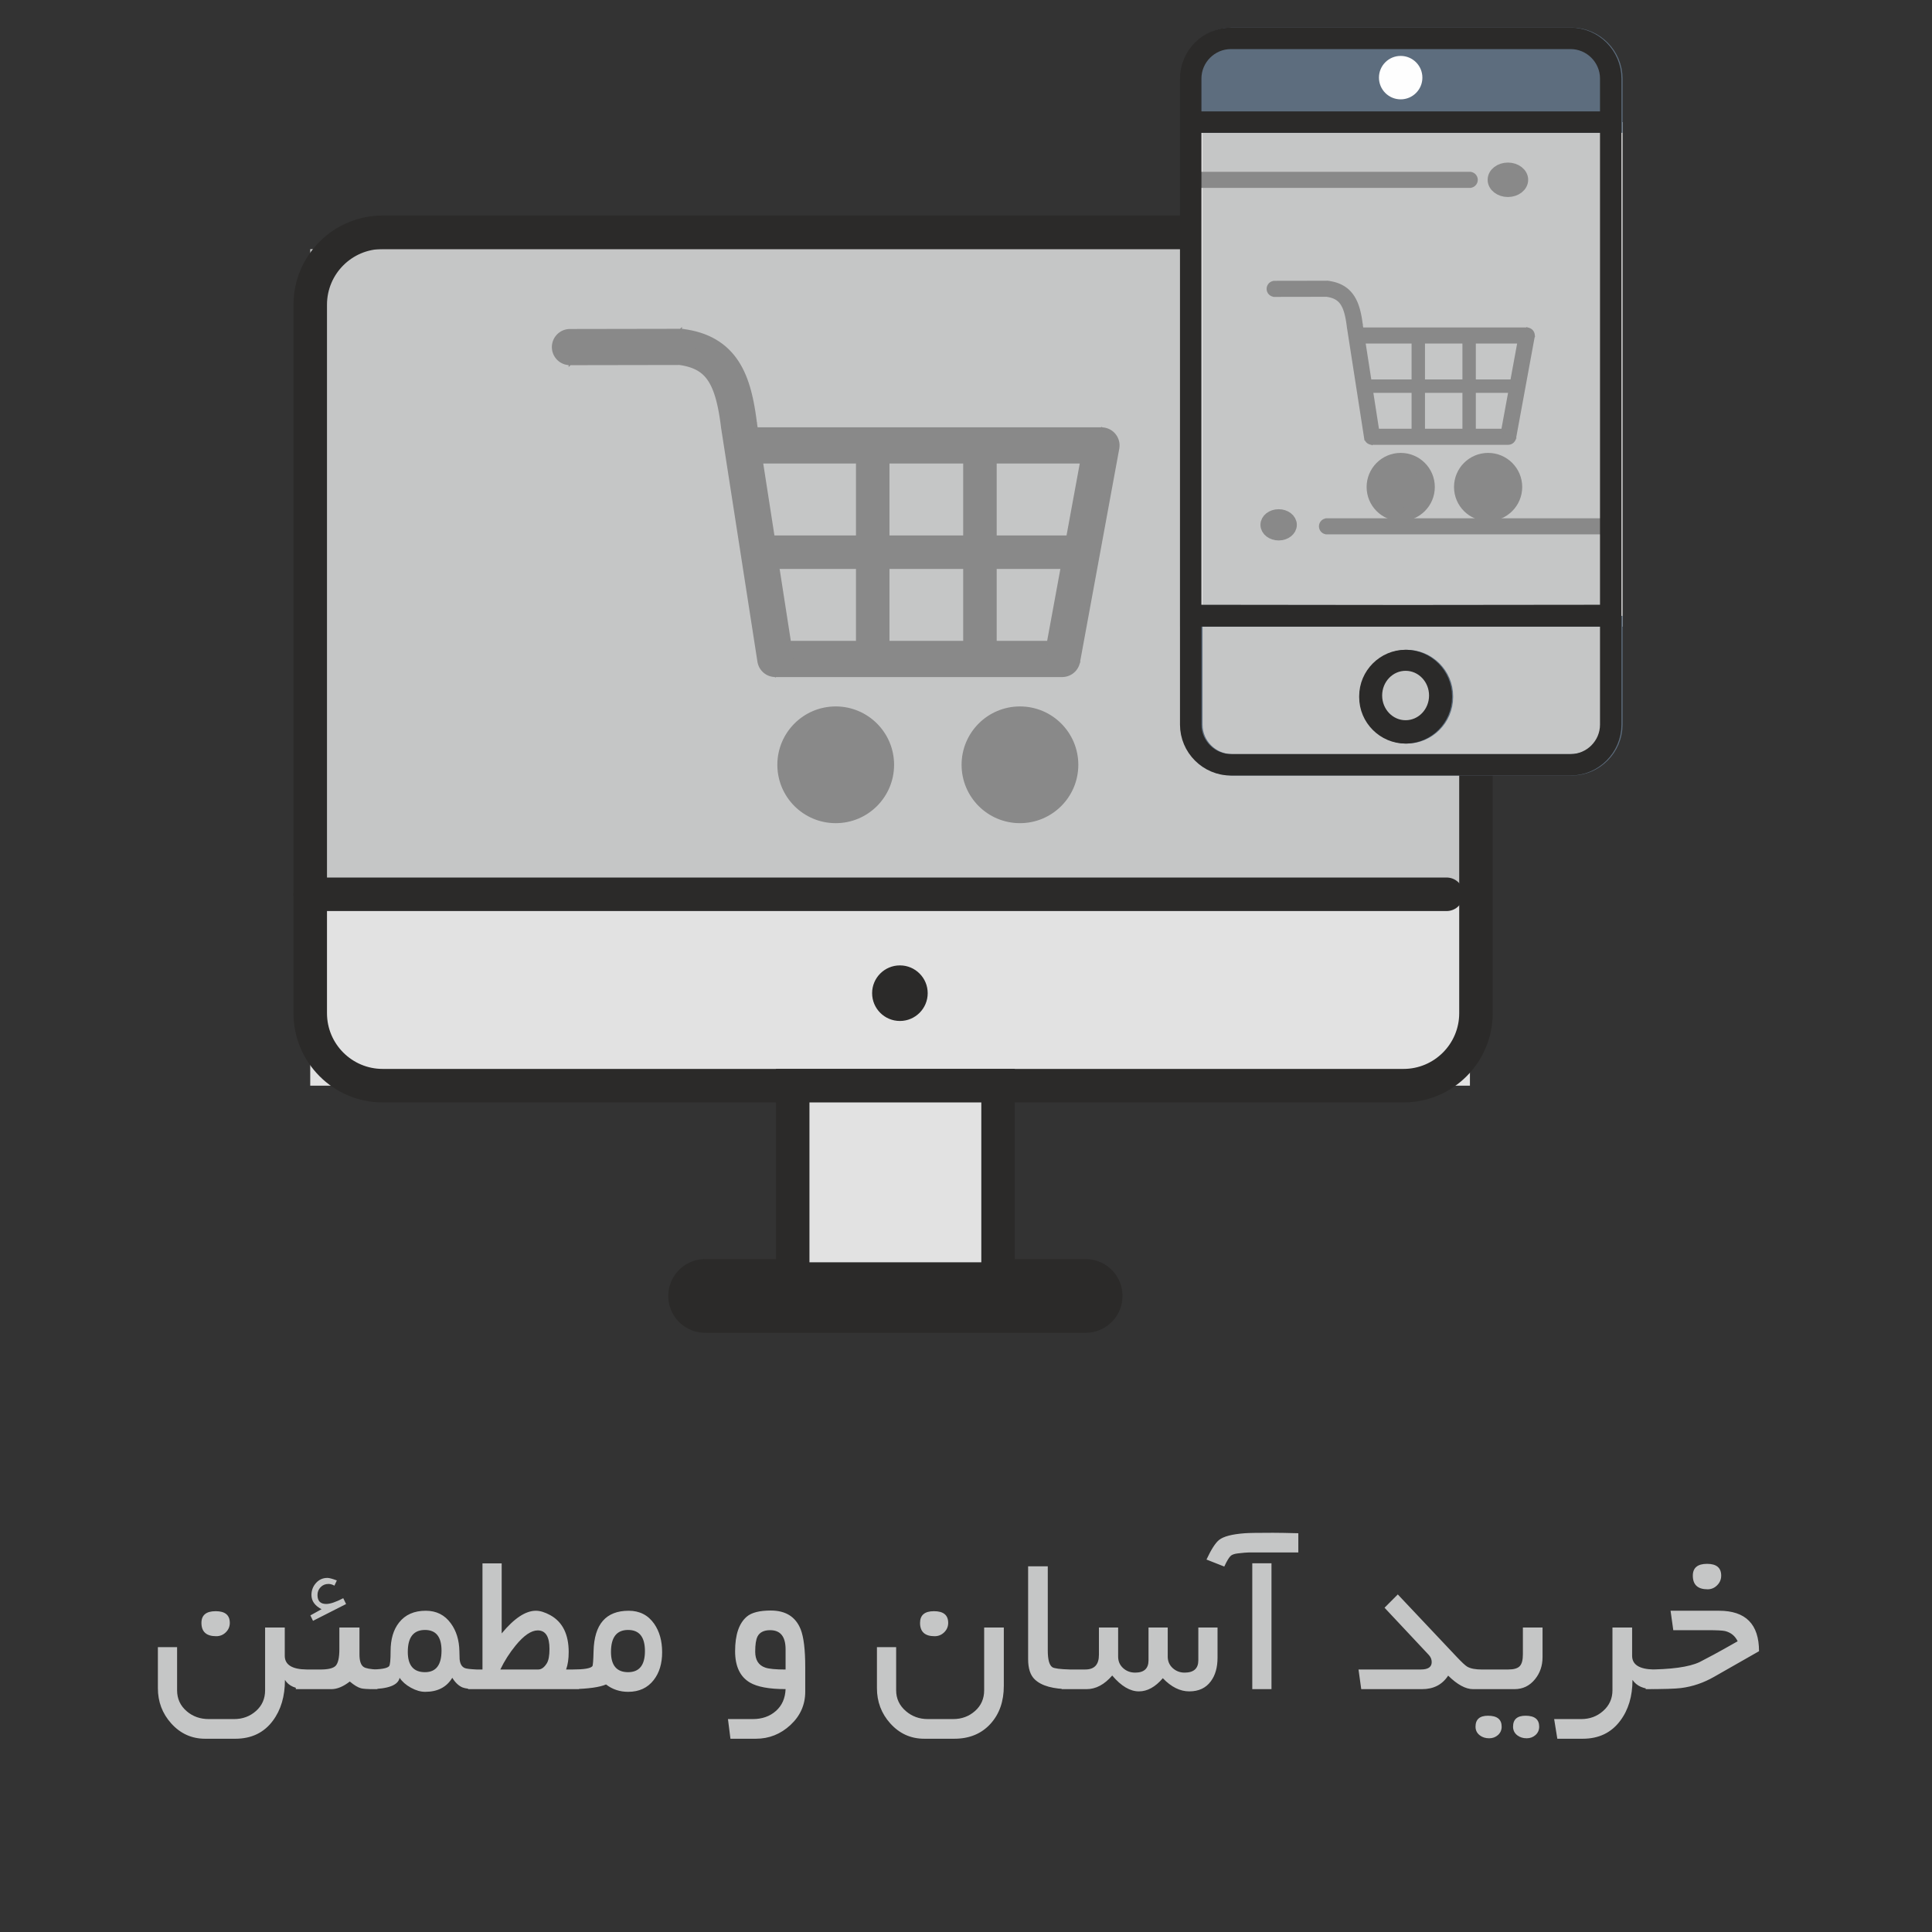 <?xml version="1.0" encoding="UTF-8"?>
<!DOCTYPE svg PUBLIC "-//W3C//DTD SVG 1.1//EN" "http://www.w3.org/Graphics/SVG/1.1/DTD/svg11.dtd">
<!-- Creator: CorelDRAW -->
<svg xmlns="http://www.w3.org/2000/svg" xml:space="preserve" width="122.052mm" height="122.052mm" version="1.1" style="shape-rendering:geometricPrecision; text-rendering:geometricPrecision; image-rendering:optimizeQuality; fill-rule:evenodd; clip-rule:evenodd"
viewBox="0 0 12205.2 12205.2"
 xmlns:xlink="http://www.w3.org/1999/xlink"
 xmlns:xodm="http://www.corel.com/coreldraw/odm/2003">
 <rect x="0" y="0" width="12205.2" height="12205.2" fill="#333333" stroke="none"/>
 <defs>
  <style type="text/css">
   <![CDATA[
    .str9 {stroke:#898989;stroke-width:84.66;stroke-miterlimit:22.926}
    .str11 {stroke:#2B2A29;stroke-width:84.66;stroke-miterlimit:22.926}
    .str1 {stroke:#898989;stroke-width:16.93;stroke-miterlimit:22.926}
    .str2 {stroke:#898989;stroke-width:211.66;stroke-miterlimit:22.926}
    .str0 {stroke:#2B2A29;stroke-width:211.66;stroke-miterlimit:22.926}
    .str10 {stroke:#2B2A29;stroke-width:135.46;stroke-miterlimit:22.926}
    .str8 {stroke:#5D6D7E;stroke-width:135.46;stroke-miterlimit:22.926}
    .str7 {stroke:#E5E5E5;stroke-width:135.46;stroke-miterlimit:22.926}
    .str3 {stroke:#898989;stroke-width:7.63;stroke-miterlimit:22.926}
    .str5 {stroke:#2B2A29;stroke-width:7.63;stroke-miterlimit:22.926}
    .str4 {stroke:#2B2A29;stroke-width:211.66;stroke-linecap:round;stroke-miterlimit:22.926}
    .str6 {stroke:#2B2A29;stroke-width:465.67;stroke-linecap:round;stroke-linejoin:round;stroke-miterlimit:22.926}
    .fil0 {fill:none}
    .fil4 {fill:none;fill-rule:nonzero}
    .fil2 {fill:#C5C6C6}
    .fil5 {fill:#898989}
    .fil6 {fill:#2B2A29}
    .fil7 {fill:#5D6D7E}
    .fil1 {fill:#E2E2E2}
    .fil8 {fill:#FEFEFE}
    .fil9 {fill:#C5C6C6;fill-rule:nonzero}
    .fil3 {fill:#898989;fill-rule:nonzero}
   ]]>
  </style>
 </defs>
 <g id="Layer_x0020_1">
  <rect class="fil0" width="12205.2" height="12205.2"/>
  <rect class="fil1" x="1959.87" y="5649.52" width="7326.28" height="1209.11"/>
  <rect class="fil2" x="1959.87" y="1573.96" width="7364.34" height="4075.56"/>
  <path class="fil0 str0" d="M2417.76 1467.23l6448.56 0c252.83,0.01 457.88,205.06 457.88,457.9l0.01 4475.61c-0.01,252.82 -205.06,457.87 -457.9,457.87l-6448.55 0.02c-252.82,-0.02 -457.87,-205.07 -457.87,-457.91l-0.02 -4475.6c0.02,-252.83 205.07,-457.88 457.91,-457.88z"/>
  <g id="_1939223207408">
   <path class="fil3 str1" d="M3600.81 2298.51c-58.44,0.09 -105.92,-47.21 -106.01,-105.64 -0.09,-58.44 47.21,-105.92 105.64,-106.01l0.36 211.66 0.01 -0.01zm699.4 -1.21l-699.4 1.21 -0.36 -211.66 699.4 -1.21 13.49 0.84 -13.12 210.82 -0.01 0zm-0.36 -211.65c58.44,-0.09 105.92,47.21 106.01,105.64 0.09,58.44 -47.21,105.92 -105.64,106.01l-0.36 -211.66 -0.01 0.01zm473.76 588.01l-209.14 32.5 -0.47 -3.37 -3.27 -25.49 -3.46 -24.7 -3.67 -23.79 -3.91 -22.98 -4.15 -22.1 -4.42 -21.16 -4.67 -20.27 -4.96 -19.31 -5.25 -18.36 -5.55 -17.43 -5.82 -16.45 -6.11 -15.44 -6.4 -14.51 -6.65 -13.53 -6.92 -12.62 -7.2 -11.72 -7.44 -10.85 -7.76 -10.09 -8.04 -9.34 -8.44 -8.68 -8.89 -8.13 -9.41 -7.6 -10.01 -7.13 -10.73 -6.7 -11.6 -6.31 -12.55 -5.92 -13.58 -5.51 -14.71 -5.06 -15.97 -4.61 -17.22 -4.1 -18.56 -3.52 -19.98 -2.94 26.62 -209.99 28.44 4.18 27.63 5.26 26.81 6.37 25.95 7.49 25.15 8.66 24.3 9.85 23.41 11.05 22.48 12.25 21.55 13.44 20.5 14.61 19.41 15.68 18.29 16.72 17.18 17.68 16.03 18.57 14.88 19.34 13.8 20.07 12.69 20.7 11.68 21.25 10.73 21.83 9.83 22.28 9.02 22.8 8.24 23.26 7.53 23.65 6.91 24.14 6.32 24.59 5.78 25.01 5.31 25.49 4.86 25.92 4.49 26.38 4.15 26.89 3.83 27.32 3.57 27.83 -0.47 -3.37 0.01 0.02zm0.47 3.37c7.11,58.01 -34.14,110.81 -92.16,117.92 -58.01,7.11 -110.81,-34.14 -117.92,-92.16l210.08 -25.76zm19.33 1502.14l-228.94 -1473.01 209.14 -32.5 228.94 1473.01 -104.57 122.08 -104.57 -89.58zm209.14 -32.5c8.97,57.75 -30.57,111.84 -88.31,120.82 -57.75,8.97 -111.84,-30.57 -120.82,-88.31l209.14 -32.5 -0.01 -0.01zm1707.9 122.08l-1812.48 0 0 -211.66 1812.48 0 104.09 124.97 -104.09 86.69zm0 -211.66c58.44,0 105.83,47.39 105.83,105.83 0,58.44 -47.39,105.83 -105.83,105.83l0 -211.66zm352.11 -1224.03l-248.02 1349 -208.18 -38.28 248.02 -1349 104.09 -86.69 104.09 124.97zm-208.17 -38.28c10.57,-57.48 65.76,-95.52 123.23,-84.94 57.48,10.57 95.52,65.76 84.94,123.23l-208.18 -38.28 0.01 -0.01zm-2166.08 -86.69l2270.17 0 0 211.66 -2270.17 0 0 -211.66zm0 211.66c-58.44,0 -105.83,-47.39 -105.83,-105.83 0,-58.44 47.39,-105.83 105.83,-105.83l0 211.66z"/>
  </g>
  <line class="fil4 str2" x1="6190.63" y1="2813.93" x2="6190.63" y2= "4162.93" />
  <line class="fil4 str2" x1="5513.34" y1="2813.93" x2="5513.34" y2= "4162.93" />
  <line class="fil4 str2" x1="4783.5" y1="3488.44" x2="6845.85" y2= "3488.44" />
  <circle class="fil5 str3" cx="5279.55" cy="4831.54" r="364.91"/>
  <circle class="fil5 str3" cx="6443.43" cy="4831.54" r="364.91"/>
  <line class="fil0 str4" x1="1959.87" y1="5649.53" x2="9139.15" y2= "5649.53" />
  <circle class="fil6 str5" cx="5685.06" cy="6274.33" r="171.73"/>
  <line class="fil0 str6" x1="4454.51" y1="8186.98" x2="6858.42" y2= "8186.98" />
  <rect class="fil1 str0" x="5007.79" y="6858.64" width="1297.34" height="1221.61"/>
  <path class="fil2 str7" d="M10182.62 771.33l0 3119.51 -2653.5 -2.89 0.09 -3116.62c33.76,0.02 67.51,0.01 101.28,0.01l2552.15 -0.01 -0.02 0z"/>
  <g id="_1939223193632">
   <path class="fil2" d="M10182.62 3890.82l0 686.82c0,139.65 -114.25,253.9 -253.91,253.9l-2145.61 0c-139.65,0 -253.91,-114.25 -253.91,-253.9l0 -686.82 2653.43 0zm-2653.43 0.01l2653.43 0 -2653.43 0zm1357.57 281.82l0 0c-124.06,0 -225.57,101.5 -225.57,225.56l0 6.01c0,124.06 101.51,225.56 225.57,225.56l0 0c124.07,0 225.57,-101.5 225.57,-225.56l0 -6.01c0,-124.06 -101.5,-225.56 -225.57,-225.56z"/>
   <g>
    <path id="_1" class="fil2" d="M10182.62 3890.82l0 686.82c0,139.65 -114.25,253.9 -253.91,253.9l-2145.61 0c-139.65,0 -253.91,-114.25 -253.91,-253.9l0 -686.82 2653.43 0zm-2653.43 0.01l2653.43 0 -2653.43 0zm1357.57 281.82l0 0c-124.06,0 -225.57,101.5 -225.57,225.56l0 6.01c0,124.06 101.51,225.56 225.57,225.56l0 0c124.07,0 225.57,-101.5 225.57,-225.56l0 -6.01c0,-124.06 -101.5,-225.56 -225.57,-225.56z"/>
    <path id="_1_0" class="fil0 str8" d="M10182.62 3890.82l0 686.82c0,139.65 -114.25,253.9 -253.91,253.9l-2145.61 0c-139.65,0 -253.91,-114.25 -253.91,-253.9l0 -686.82m0 0.01l2653.43 0m-1295.86 281.82l0 0c-124.06,0 -225.57,101.5 -225.57,225.56l0 6.01c0,124.06 101.51,225.56 225.57,225.56l0 0c124.07,0 225.57,-101.5 225.57,-225.56l0 -6.01c0,-124.06 -101.5,-225.56 -225.57,-225.56z"/>
   </g>
  </g>
  <path class="fil7 str8" d="M10182.62 771.33l0 -275.06c0,-139.65 -114.25,-253.91 -253.91,-253.91l-2145.61 0c-139.65,0 -253.91,114.25 -253.91,253.91l0 275.06 2653.43 0z"/>
  <g id="_1939223199056">
   <g>
    <path class="fil3 str1" d="M8052.52 1867.13c-23.37,0.02 -42.37,-18.89 -42.4,-42.26 -0.02,-23.37 18.89,-42.37 42.26,-42.4l0.14 84.66zm331.76 -0.57l-331.77 0.57 -0.14 -84.66 331.77 -0.57 5.39 0.34 -5.25 84.32zm-0.13 -84.66c23.37,-0.02 42.37,18.89 42.4,42.26 0.02,23.37 -18.89,42.37 -42.26,42.4l-0.14 -84.66zm216.95 272.27l-83.66 13 -0.18 -1.35 -1.55 -12.16 -1.66 -11.81 -1.76 -11.41 -1.87 -11.01 -2 -10.63 -2.12 -10.2 -2.25 -9.78 -2.41 -9.37 -2.56 -8.94 -2.69 -8.47 -2.87 -8.06 -3 -7.6 -3.16 -7.17 -3.3 -6.72 -3.47 -6.3 -3.63 -5.9 -3.76 -5.49 -3.94 -5.1 -4.13 -4.78 -4.34 -4.46 -4.56 -4.16 -4.83 -3.91 -5.14 -3.67 -5.5 -3.42 -5.89 -3.21 -6.35 -2.99 -6.86 -2.78 -7.37 -2.55 -7.95 -2.29 -8.52 -2.02 -9.15 -1.73 -9.79 -1.44 10.64 -83.98 13.17 1.94 12.77 2.42 12.36 2.94 11.96 3.44 11.53 3.97 11.12 4.5 10.71 5.06 10.27 5.58 9.82 6.14 9.34 6.65 8.83 7.13 8.34 7.63 7.8 8.04 7.31 8.44 6.81 8.86 6.3 9.18 5.81 9.47 5.38 9.78 4.94 10.04 4.54 10.3 4.16 10.54 3.83 10.76 3.51 11.02 3.2 11.22 2.95 11.48 2.71 11.7 2.48 11.92 2.28 12.15 2.12 12.39 1.94 12.64 1.8 12.85 1.69 13.12 -0.18 -1.35 -0.02 -0.09zm0.18 1.35c2.84,23.2 -13.67,44.33 -36.88,47.17 -23.2,2.84 -44.33,-13.67 -47.17,-36.88l84.05 -10.3 0 0.01zm24.75 710.4l-108.6 -698.75 83.66 -13 108.6 698.75 -41.83 48.83 -41.83 -35.83zm83.66 -13c3.58,23.1 -12.23,44.75 -35.33,48.33 -23.1,3.58 -44.75,-12.23 -48.33,-35.33l83.66 -13zm817.95 48.83l-859.78 0 0 -84.66 859.78 0 41.64 49.97 -41.64 34.69zm0 -84.66c23.37,0 42.32,18.95 42.32,42.32 0,23.37 -18.95,42.32 -42.32,42.32l0 -84.66 0 0.02zm159.29 -589.94l-117.65 639.92 -83.26 -15.3 117.65 -639.92 41.64 -34.69 41.64 49.97 -0.02 0.02zm-83.26 -15.3c4.22,-22.99 26.29,-38.2 49.29,-33.98 22.99,4.22 38.2,26.29 33.98,49.29l-83.26 -15.3 -0.01 -0.01zm-1035.26 -34.69l1076.89 0 0 84.66 -1076.89 0 0 -84.66zm0 84.66c-23.37,0 -42.32,-18.95 -42.32,-42.32 0,-23.37 18.95,-42.32 42.32,-42.32l0 84.66 0 -0.02z"/>
   </g>
   <line class="fil4 str9" x1="9281.06" y1="2119.5" x2="9281.06" y2= "2759.42" />
   <line class="fil4 str9" x1="8959.78" y1="2119.5" x2="8959.78" y2= "2759.42" />
   <line class="fil4 str9" x1="8613.57" y1="2439.46" x2="9591.88" y2= "2439.46" />
   <circle class="fil5 str9" cx="8848.87" cy="3076.58" r="173.1"/>
   <circle class="fil5 str9" cx="9400.99" cy="3076.58" r="173.1"/>
  </g>
  <g id="_1939427811664">
   <path class="fil3 str1" d="M7557.79 1178.49c-23.37,0 -42.32,-18.95 -42.32,-42.32 0,-23.37 18.95,-42.32 42.32,-42.32l0 84.66 0 -0.02zm1727.23 0l-1727.24 0 0 -84.66 1727.24 0 0 84.66zm0 -84.66c23.37,0 42.32,18.95 42.32,42.32 0,23.37 -18.95,42.32 -42.32,42.32l0 -84.66 0 0.02z"/>
  </g>
  <g id="_1939427813584">
   <path class="fil3 str1" d="M8382.98 3367.46c-23.37,0 -42.32,-18.95 -42.32,-42.32 0,-23.37 18.95,-42.32 42.32,-42.32l0 84.66 0 -0.02zm1727.25 0l-1727.25 0 0 -84.66 1727.25 0 0 84.66zm0 -84.66c23.37,0 42.32,18.95 42.32,42.32 0,23.37 -18.95,42.32 -42.32,42.32l0 -84.66 0 0.02z"/>
  </g>
  <path class="fil4 str10" d="M10175.62 3890.83l0 686.81c0,139.65 -114.25,253.9 -253.9,253.9l-2145.62 0c-139.65,0 -253.9,-114.25 -253.9,-253.9l0 -686.82m0 0.01l2653.41 0m-1295.83 281.82l-0.01 0c-124.06,0 -225.56,101.5 -225.56,225.56l0 6.01c0,124.06 101.5,225.56 225.56,225.56l0.01 0c124.06,0 225.56,-101.5 225.56,-225.56l0 -6.01c0,-124.06 -101.5,-225.56 -225.56,-225.56zm1295.84 -3401.33l0 -275.06c0,-139.65 -114.25,-253.91 -253.9,-253.91l-2145.62 0c-139.64,0 -253.9,114.25 -253.9,253.91l0 275.06 -0.09 3116.62 1368.45 1.49 1285.05 -1.32 0 -3116.79 0 0 0.01 0zm-2650.26 0l2650.25 0 -2552.15 0.01c-32.71,0 -65.41,0.02 -98.1,-0.01z"/>
  <ellipse class="fil5 str9" cx="9526.03" cy="1135.81" rx="85.67" ry="66.47"/>
  <ellipse class="fil5 str9" cx="8077.74" cy="3315.57" rx="72.6" ry="56.34"/>
  <ellipse class="fil2 str11" cx="8879.74" cy="4393.86" rx="190.5" ry="198.43"/>
  <circle class="fil8" cx="8848.58" cy="490.42" r="137.19"/>
  <circle class="fil8" cx="8848.58" cy="490.42" r="56.81"/>
  <path class="fil9" d="M1451.78 10252.37c0,23.28 -8.47,43.04 -25.17,59.5 -16.69,16.47 -36.92,24.7 -60.68,24.7 -62.32,0 -93.37,-27.99 -93.37,-84.21 0,-49.15 30.1,-73.85 90.07,-73.85 59.51,0 89.14,24.7 89.14,73.85l0.01 0.01zm485.42 418.63c-67.97,0 -113.59,-19.52 -137.11,-58.56 0,103.73 -25.4,189.79 -76.44,258.23 -56.44,75.73 -135.46,113.6 -237.06,113.6l-190.74 0c-85.14,0 -156.39,-32.46 -214.49,-97.13 -55.96,-62.32 -83.96,-136.65 -83.96,-222.49l0 -258.94 121.36 0 0 272.58c0,53.39 20.22,97.37 60.68,132.18 38.57,33.17 85.14,49.63 139.47,49.63l159.92 0c53.86,0 99.96,-16.92 138.29,-51.04 38.34,-33.86 57.63,-77.61 57.63,-130.76l0 -396.51 124.18 0 0 178.26c0,56.91 46.1,85.84 138.29,86.78l0 124.18 -0.02 -0.01zm249.06 -537.63l-208.85 106.08 -16.69 -34.34 70.55 -39.04c-42.57,-22.34 -63.73,-52.21 -63.73,-89.84 0,-29.18 9.64,-54.33 28.7,-75.73 19.05,-21.4 43.27,-32.23 72.2,-32.23 11.53,0 31.28,5.41 59.5,15.99l-15.28 32.93c-12.94,-7.29 -25.65,-10.82 -37.63,-10.82 -19.77,0 -36.46,6.81 -49.63,20.45 -13.17,13.64 -19.75,30.1 -19.75,49.38 0,37.86 18.34,56.68 54.78,56.68 25.88,0 61.86,-12.23 107.94,-36.46l17.88 36.92 0.01 0.03zm197.78 537.63l-19.99 0c-42.57,0 -70.32,-1.88 -83.26,-5.41 -19.75,-5.17 -43.51,-19.52 -71.02,-42.8 -41.4,32.23 -80.2,48.22 -116.42,48.22l-224.6 0 0 -123.93c13.39,0 41.64,-0.25 84.67,-0.25l63.97 0c53.15,0.93 87.48,-7.05 103.23,-23.52 15.52,-16.69 23.28,-51.75 23.28,-105.36l0 -124.65c0,-7.76 0,-12.71 0,-15.06l0 3.53 127 0 0 170.03c0,41.39 8.93,67.74 26.81,79.25 12.93,8.71 41.86,14.12 86.31,16l0 123.93 0.02 0.02zm626.06 0c-40.92,0 -70.32,-3.76 -88.9,-11.05 -23.75,-10.12 -45.15,-30.34 -63.97,-60.68 -35.51,59.03 -92.43,88.66 -170.98,88.66 -28.93,0 -59.03,-8.7 -90.55,-26.1 -31.51,-17.4 -55.26,-38.34 -71.25,-62.56 -9.18,46.8 -71.95,70.79 -188.14,71.73l0 -124.18c68.67,0 109.36,-6.81 121.59,-20.69 6.35,-6.81 9.64,-38.57 9.64,-95.02 0,-75.26 17.64,-135.47 53.15,-180.39 39.04,-50.09 95.48,-75.02 169.1,-75.02 67.03,0 119.94,26.58 158.51,79.96 34.58,47.28 52.45,105.6 53.86,175.45 0.47,26.11 0.93,43.04 1.41,50.33 2.82,29.86 13.64,48.68 32.93,56.44 9.18,3.99 33.86,7.05 73.62,8.93l0 124.18 -0.02 0.01zm-220.83 -243.65c0,-86.78 -34.81,-130.29 -104.41,-130.29 -72.43,0 -108.66,46.09 -108.66,138.52 0,85.37 36.22,128.18 108.66,128.18 69.61,0 104.41,-45.4 104.41,-136.41zm868.54 243.65l-700.15 0 0 -124.18 90.32 0 0 -670.26 121.35 0 0 442.38c79.02,-95.48 150.99,-143.23 216.14,-143.23 26.57,0 57.15,9.41 91.47,28.22 77.15,43.04 115.71,120.65 115.71,232.84 0,43.51 -5.41,80.2 -16.22,110.06l81.36 0 0 124.18 0.02 -0.01zm-186.51 -254.23c0,-77.85 -24.7,-116.89 -74.32,-116.89 -40.92,0 -87.49,31.75 -139.7,95.48 -39.04,47.75 -71.03,98.31 -96.43,151.46l239.67 0c19.52,0 37.63,-12.93 53.62,-38.57 11.53,-18.34 17.17,-48.68 17.17,-91.47l-0.01 -0.01zm711.67 21.16c0,71.25 -17.63,129.59 -52.91,174.98 -38.57,50.09 -92.43,75.02 -161.81,75.02 -52.91,0 -99.48,-15.52 -139.7,-46.56 -39.97,17.4 -110.07,27.28 -210.02,29.63l0 -124.18c70.57,0 111.71,-6.81 123.71,-20.69 3.53,-4.46 6.11,-36.22 7.52,-95.02 4.24,-170.27 78.08,-255.41 222.01,-255.41 68.9,0 122.53,27.52 161.11,82.55 33.39,48.22 50.09,108.19 50.09,179.68zm-108.65 -7.3c0,-89.13 -35.51,-133.58 -106.31,-133.58 -72.2,0 -108.18,46.09 -108.18,138.52 0,85.37 35.98,128.18 108.18,128.18 70.8,0 106.31,-44.45 106.31,-133.12zm1012.69 256.12c0,82.55 -31.05,152.86 -93.36,210.72 -62.32,57.86 -135.24,86.79 -218.26,86.79l-160.86 0 -15.76 -124.18 156.63 0c58.79,0 107.48,-16.92 146.05,-51.04 38.57,-33.86 59.03,-79.96 61.39,-138.29 -103.25,0 -178.51,-13.87 -225.31,-41.39 -62.32,-36.69 -93.6,-102.77 -93.6,-198.26 0,-103.73 24.69,-176.39 73.84,-218.25 30.11,-25.65 80.68,-38.57 151.46,-38.57 94.3,0 157.11,39.51 188.85,118.53 19.27,49.16 28.92,128.41 28.92,238.24l0 155.71 0.01 -0.01zm-124.16 -139.7l0 -127.46c0,-80.68 -32.46,-121.12 -97.37,-121.12 -39.51,0 -66.32,13.39 -79.96,39.97 -9.66,19.27 -14.58,51.03 -14.58,95.72 0,52.21 20.93,85.84 62.79,100.42 22.58,8.23 65.62,12.47 129.13,12.47l-0.01 0zm1027.28 -294.69c0,23.28 -8.47,43.04 -25.17,59.5 -16.7,16.47 -36.92,24.7 -60.68,24.7 -61.38,0 -91.95,-27.99 -91.95,-84.21 0,-49.15 29.38,-73.85 87.96,-73.85 59.97,0 89.84,24.7 89.84,73.85l0 0.01zm351.36 398.39c0,96.9 -27.52,176.16 -82.78,237.78 -57.39,63.73 -133.82,95.72 -229.31,95.72l-190.97 0c-85.14,0 -156.39,-32.46 -214.49,-97.13 -55.96,-62.32 -83.96,-136.65 -83.96,-222.49l0 -258.94 121.36 0 0 272.58c0,52.45 20.45,96.19 61.38,131.47 39.04,33.63 85.37,50.33 138.76,50.33l159.92 0c53.85,0 99.95,-16.92 138.28,-51.04 38.34,-33.86 57.63,-77.61 57.63,-130.76l0 -396.51 124.18 0 0 369 0 -0.01zm417.46 20.24c-104.66,0 -178.51,-20.23 -221.08,-60.68 -28.46,-26.1 -42.8,-69.14 -42.8,-128.88l0 -586.55 124.18 0 0 532.22c0,57.39 9.64,92.43 28.92,105.37 12,7.76 48.92,12.71 110.77,14.34l0 124.18 0.01 0zm932.73 -198.97c0,61.62 -14.11,111.25 -42.09,148.88 -31.05,42.8 -76.67,64.21 -136.41,64.21 -58.09,0 -114.07,-27.75 -167.22,-83.25 -47.27,55.5 -97.6,83.25 -150.99,83.25 -55.96,0 -112.18,-33.39 -168.62,-100.2 -49.63,57.39 -103.48,86.08 -161.81,86.08l-157.81 0 0 -124.18 149.33 0c57.63,0 86.32,-30.81 86.32,-92.43l0 -172.86 121.35 0 0 183.68c0,29.64 10.58,54.1 31.52,72.91 20.93,19.05 46.33,28.46 76.2,28.46 56.2,0 84.19,-25.87 84.19,-77.61l0 -207.44 121.36 0 0 183.68c0,29.18 10.34,53.39 31.28,72.68 20.93,19.05 46.09,28.7 75.26,28.7 57.85,0 86.78,-25.87 86.78,-77.61l0 -207.44 121.35 0 0 190.5 0.01 -0.01zm510.36 -664.63l-310.69 0c-13.87,0 -38.11,2.12 -72.43,6.13 -19.29,2.35 -33.39,7.05 -42.1,13.87 -11.06,8.7 -25.17,31.75 -42.57,69.15l-112.42 -44.22c29.86,-63.97 56.44,-105.36 79.96,-124.18 27.99,-22.1 82.08,-36.22 162.52,-42.09 24.46,-1.89 83.49,-2.83 177.1,-2.83 35.04,0 88.42,0.93 160.63,2.83l0 121.35 0 -0.01zm-169.57 863.6l-121.35 0 0 -795.16 121.35 0 0 795.16zm1329.72 0l-56.44 0c-46.8,0 -99.25,-28.46 -157.1,-85.37 -37.16,56.91 -91.95,85.37 -164.64,85.37l-384.53 0 -17.17 -124.18 394.17 0c45.39,0 68.2,-15.52 68.2,-46.8 0,-17.4 -6.58,-32.69 -19.27,-46.1l-278.71 -297.27 83.73 -83.96 372.76 395.11c32.45,34.34 54.8,55.03 66.79,61.84 20.7,11.53 51.51,17.4 92.19,17.4l0 123.93 0.02 0.03zm382.66 -202.02c0,53.85 -15.76,100.18 -47.51,139.24 -33.86,41.86 -76.9,62.79 -129.35,62.79l-264.82 0 0 -124.18 226.02 0c34.33,0 58.31,-7.05 71.49,-20.93 13.41,-14.11 19.99,-38.79 19.99,-74.08l0 -170.28 124.18 0 0 187.45 0 -0.01zm-21.17 439.09c0,21.16 -7.76,38.79 -23.05,52.68 -15.52,13.87 -34.1,20.69 -55.73,20.69 -23.05,0 -42.8,-6.11 -59.27,-18.59 -18.11,-13.87 -27.05,-32.23 -27.05,-54.78 0,-46.1 26.33,-69.15 78.79,-69.15 57.63,0 86.31,23.05 86.31,69.15zm-237.06 0c0,21.16 -7.76,38.79 -23.05,52.68 -15.52,13.87 -34.1,20.69 -55.74,20.69 -23.05,0 -42.8,-6.11 -59.27,-18.59 -18.11,-13.87 -27.04,-32.23 -27.04,-54.78 0,-46.1 26.33,-69.15 78.78,-69.15 57.63,0 86.32,23.05 86.32,69.15zm959.55 -237.07c-62.56,0 -107.01,-19.52 -133.11,-58.56 0,103.73 -25.87,189.79 -77.38,258.23 -56.44,75.73 -135.46,113.6 -236.59,113.6l-160.87 0 -19.99 -124.18 170.98 0c53.39,0 99.25,-16.7 137.35,-50.33 39.97,-34.81 59.97,-78.79 59.97,-131.47l0 -396.76 124.18 0 0 178.51c0,55.96 45.15,84.89 135.46,86.78l0 124.18zm427.32 -717.08c0,23.52 -8.46,43.75 -25.4,60.68 -16.92,17.17 -37.16,25.63 -60.44,25.63 -62.32,0 -93.37,-28.7 -93.37,-86.31 0,-49.62 30.11,-74.55 90.09,-74.55 59.5,0 89.13,24.93 89.13,74.55l-0.01 0zm238.95 477.42l-283.87 161.79c-66.56,38.11 -136.39,61.86 -209.55,71.03 -36.22,4.46 -110.29,6.81 -222.48,6.81l0 -123.93c160.39,0 273.51,-15.76 339.84,-46.8 4.94,-2.36 34.81,-18.11 89.37,-47.04 34.1,-18.35 84.67,-46.57 151.7,-84.67 -16.22,-33.86 -42.8,-55.5 -79.96,-64.67 -15.99,-3.53 -52.68,-5.41 -109.59,-5.41l-217.08 0 -17.17 -122.77 305.97 0c168.62,0 252.81,85.14 252.81,255.66l0.01 0z"/>
 </g>
</svg>

